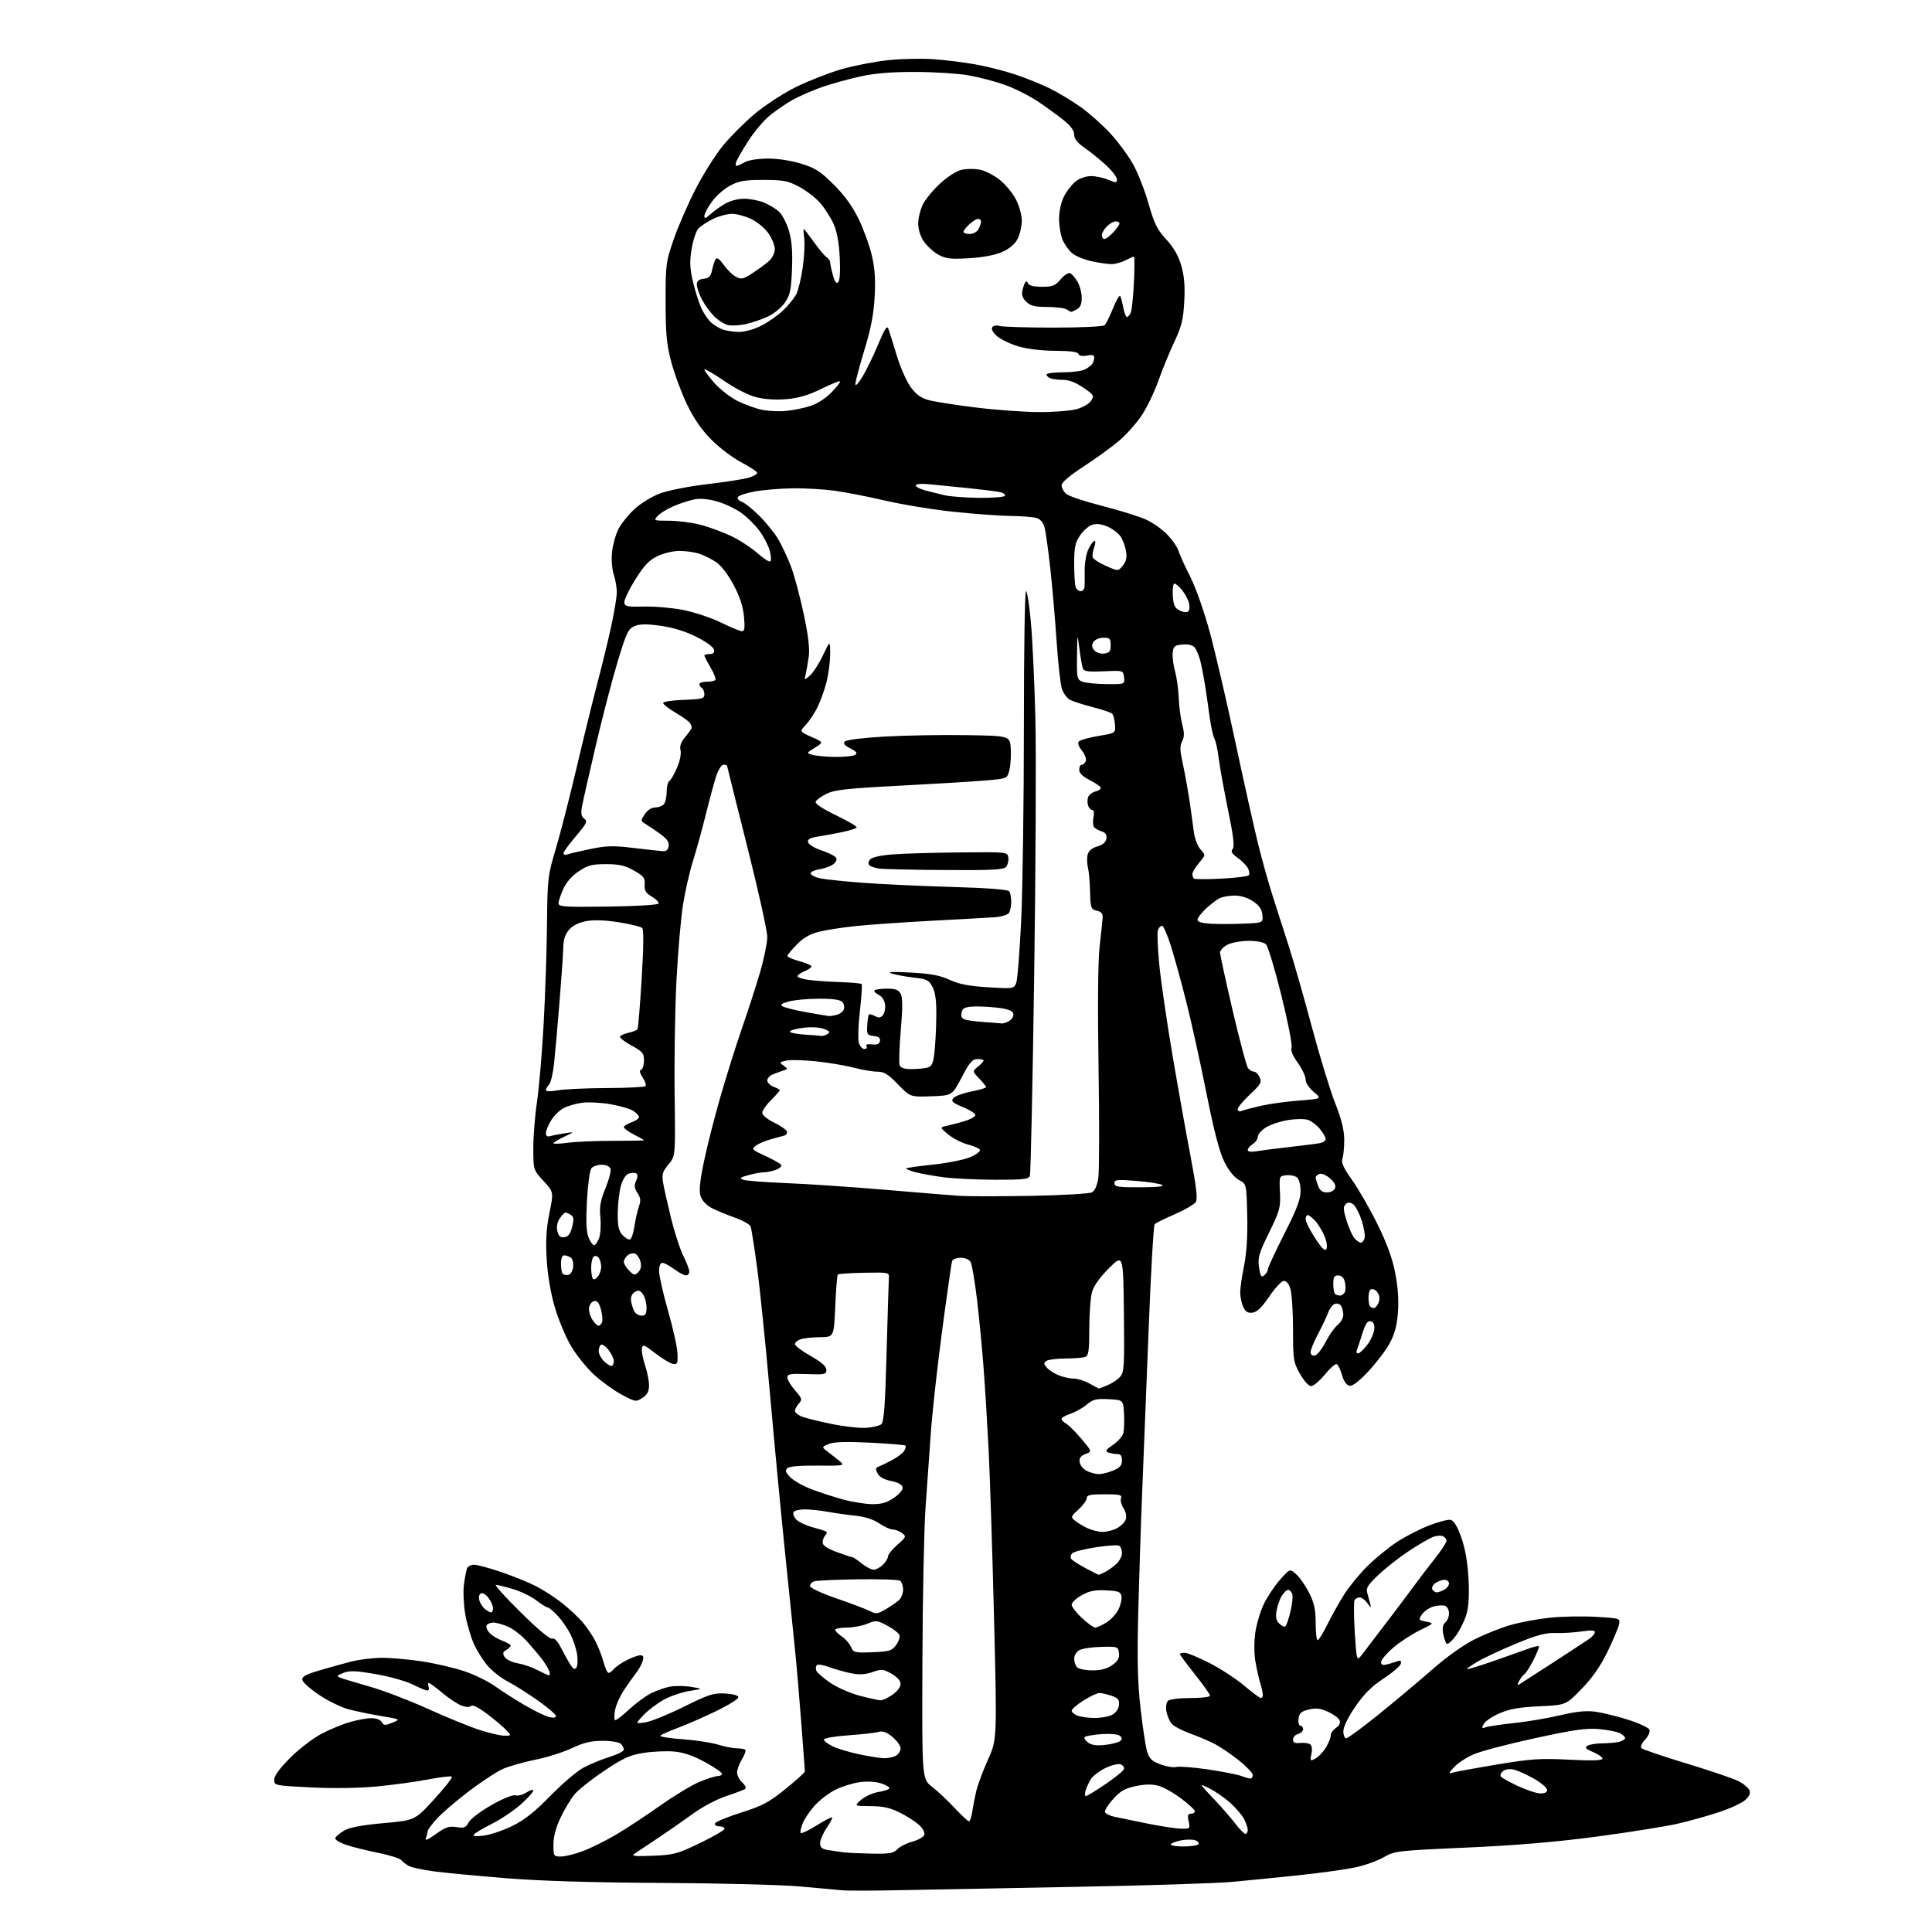 <?xml version="1.0" encoding="UTF-8" standalone="no"?>
<svg 
  version="1.1" 
  xmlns="http://www.w3.org/2000/svg" 
  xmlns:xlink="http://www.w3.org/1999/xlink" 
  xmlns:svg="http://www.w3.org/2000/svg"
  xmlns:rdf="http://www.w3.org/1999/02/22-rdf-syntax-ns#"
  xmlns:cc="http://creativecommons.org/ns#"
  xmlns:dc="http://purl.org/dc/elements/1.1/"
  viewBox="0 0 768 768"
  width="768"
  height="768"
>
<style>svg {background-color: white; }</style>"
<path stroke="none" fill="black" fill-rule="evenodd" d="M357.00,751.39C346.82,751.61 336.70,751.62 334.50,751.40C332.30,751.19 324.65,750.50 317.50,749.86C310.35,749.23 285.82,748.61 263.00,748.49C235.21,748.34 214.73,747.72 201.00,746.61C189.72,745.70 176.92,744.48 172.54,743.90C168.17,743.32 163.67,742.36 162.54,741.76C161.42,741.16 160.05,740.11 159.50,739.42C158.95,738.74 154.90,737.45 150.50,736.57C146.10,735.69 140.34,734.26 137.70,733.39C135.05,732.51 133.07,731.29 133.28,730.66C133.49,730.03 135.07,728.70 136.79,727.69C138.96,726.43 143.77,725.51 152.43,724.73C164.94,723.61 164.94,723.61 172.58,715.25C176.79,710.66 179.95,706.62 179.61,706.27C179.26,705.93 175.10,706.41 170.35,707.33C165.60,708.25 156.41,709.51 149.93,710.13C142.65,710.82 132.55,710.97 123.57,710.52C109.17,709.80 109.00,709.77 109.00,707.45C109.00,705.91 111.16,702.95 115.32,698.79C118.80,695.31 124.31,691.06 127.57,689.33C130.83,687.60 135.94,685.47 138.93,684.60C141.92,683.72 145.83,683.00 147.63,683.00C149.56,683.00 151.26,683.64 151.78,684.57C152.55,685.94 153.08,685.97 155.97,684.80C159.27,683.45 159.27,683.45 151.39,682.13C147.05,681.41 141.18,680.18 138.34,679.41C135.50,678.63 130.32,676.08 126.84,673.75C123.35,671.41 120.36,668.74 120.19,667.81C119.95,666.51 121.42,665.66 126.69,664.10C130.43,662.99 136.18,661.39 139.46,660.54C142.74,659.69 148.36,659.00 151.96,659.01C155.56,659.01 162.78,659.66 168.00,660.46C173.22,661.26 180.79,663.04 184.81,664.42C188.84,665.80 194.24,668.45 196.81,670.31C199.39,672.18 204.65,675.54 208.50,677.79C212.35,680.04 216.74,682.18 218.25,682.55C219.97,682.97 221.00,682.81 221.00,682.13C221.00,681.54 217.74,678.75 213.75,675.94C209.76,673.12 204.43,669.77 201.91,668.47C199.39,667.18 195.83,664.43 194.01,662.36C192.19,660.29 189.67,656.32 188.41,653.55C187.15,650.77 185.59,645.42 184.94,641.66C184.29,637.91 184.06,632.61 184.42,629.90C184.78,627.19 185.33,624.31 185.64,623.49C185.96,622.67 187.21,622.00 188.42,622.00C189.63,622.00 194.42,623.28 199.06,624.85C203.70,626.42 209.93,628.94 212.89,630.44C215.86,631.95 220.58,634.99 223.39,637.21C226.20,639.43 229.90,642.87 231.61,644.87C233.32,646.87 235.63,650.30 236.75,652.51C237.87,654.71 239.31,658.42 239.93,660.76C240.56,663.09 241.45,665.00 241.92,665.00C242.38,665.00 243.34,664.29 244.06,663.43C244.78,662.56 247.07,660.99 249.14,659.93C251.22,658.87 253.64,658.00 254.53,658.00C255.72,658.00 255.97,658.58 255.48,660.25C255.13,661.49 253.96,663.62 252.89,665.00C251.82,666.38 249.65,669.43 248.08,671.78C246.50,674.13 244.91,677.67 244.54,679.63C244.17,681.60 244.12,683.45 244.42,683.75C244.72,684.06 247.16,682.25 249.84,679.74C252.52,677.24 256.49,674.28 258.65,673.18C260.82,672.07 264.26,670.85 266.30,670.47C268.34,670.09 272.15,670.13 274.76,670.56C279.50,671.34 279.50,671.34 274.11,672.18C271.15,672.64 266.58,674.19 263.95,675.62C261.33,677.05 257.68,679.81 255.84,681.74C252.50,685.27 252.50,685.27 256.50,684.67C258.70,684.35 265.58,681.56 271.78,678.49C281.79,673.53 283.65,672.93 288.28,673.20C291.54,673.39 293.50,673.96 293.50,674.71C293.50,675.38 289.45,677.89 284.50,680.28C279.55,682.67 272.68,685.67 269.23,686.94C265.78,688.22 262.76,689.59 262.51,689.98C262.26,690.38 266.21,691.01 271.28,691.37C276.35,691.73 282.71,692.69 285.41,693.51C288.11,694.33 291.52,695.00 292.99,695.00C294.46,695.00 295.93,695.27 296.26,695.59C296.59,695.92 295.99,697.61 294.93,699.34C293.87,701.08 293.01,703.44 293.00,704.60C293.00,705.75 293.91,707.51 295.02,708.52C296.14,709.53 296.70,710.67 296.27,711.05C295.85,711.44 292.49,712.73 288.82,713.93C284.95,715.20 279.28,718.20 275.32,721.08C271.57,723.81 265.30,728.17 261.38,730.77C257.47,733.37 253.42,736.07 252.38,736.77C250.81,737.83 251.98,737.98 259.50,737.69C267.82,737.36 269.24,736.98 278.25,732.64C283.61,730.06 288.00,727.51 288.00,726.97C288.00,726.44 287.06,726.00 285.92,726.00C284.77,726.00 284.01,725.48 284.22,724.85C284.43,724.21 289.09,722.28 294.57,720.54C303.13,717.83 305.63,716.50 312.27,711.12C316.52,707.67 319.99,704.55 319.97,704.18C319.96,703.80 319.31,695.17 318.53,685.00C317.76,674.83 316.64,661.77 316.05,656.00C315.45,650.23 313.63,632.45 312.00,616.50C310.36,600.55 307.66,571.98 305.98,553.00C304.31,534.02 302.04,511.86 300.94,503.75C299.84,495.64 298.69,488.35 298.38,487.54C298.07,486.73 295.27,485.16 292.16,484.05C289.05,482.94 284.93,481.24 283.02,480.27C280.98,479.23 279.13,477.33 278.55,475.67C277.81,473.55 278.12,470.11 279.79,461.93C281.02,455.93 284.02,444.12 286.46,435.68C288.90,427.25 292.77,414.99 295.05,408.43C297.33,401.87 300.50,392.05 302.10,386.62C303.69,381.19 305.00,374.80 305.00,372.42C305.00,370.04 301.40,353.82 297.00,336.38C292.60,318.93 289.00,304.51 289.00,304.33C289.00,304.15 288.36,304.00 287.58,304.00C286.77,304.00 285.51,306.03 284.63,308.75C283.79,311.36 281.94,318.23 280.51,324.00C279.08,329.77 276.82,337.96 275.49,342.18C274.16,346.41 272.37,354.22 271.52,359.55C270.66,364.88 269.48,378.53 268.90,389.87C268.32,401.22 268.00,421.55 268.18,435.05C268.50,459.60 268.50,459.60 265.72,462.91C263.43,465.64 263.05,466.84 263.54,469.86C263.86,471.86 265.28,478.23 266.69,484.00C268.10,489.77 270.32,496.62 271.63,499.22C272.93,501.81 274.00,504.62 274.00,505.47C274.00,506.31 273.41,507.00 272.69,507.00C271.98,507.00 269.86,505.88 268.00,504.50C266.14,503.13 264.02,502.00 263.31,502.00C262.50,502.00 262.00,503.25 262.00,505.30C262.00,507.12 263.60,514.21 265.56,521.05C267.52,527.90 269.21,535.52 269.31,538.00C269.48,541.99 269.27,542.46 267.50,542.17C266.40,541.98 263.25,540.08 260.50,537.95C255.94,534.41 255.47,534.24 255.17,536.08C254.99,537.19 255.56,540.19 256.42,542.73C257.29,545.27 258.00,548.84 258.00,550.66C258.00,553.11 257.33,554.39 255.38,555.67C252.84,557.34 252.59,557.30 247.23,554.44C244.19,552.83 239.28,549.30 236.32,546.62C233.36,543.94 229.17,538.76 227.02,535.12C224.87,531.48 221.93,524.45 220.50,519.50C218.87,513.88 217.67,506.74 217.31,500.48C216.88,493.10 217.17,488.27 218.41,482.15C220.10,473.83 220.10,473.83 216.05,469.44C212.00,465.04 212.00,465.04 212.00,456.39C212.00,451.63 212.65,443.41 213.45,438.12C214.25,432.83 215.43,419.05 216.08,407.50C216.73,395.95 217.34,377.95 217.44,367.50C217.62,349.17 217.74,348.11 220.91,337.50C222.72,331.45 226.42,317.05 229.13,305.50C231.84,293.95 235.60,278.65 237.48,271.50C239.37,264.35 241.84,254.17 242.98,248.88C244.12,243.60 245.11,237.74 245.18,235.86C245.25,233.99 244.73,230.72 244.03,228.59C243.28,226.32 242.97,222.55 243.29,219.48C243.59,216.61 244.73,212.49 245.83,210.33C246.93,208.18 249.82,204.58 252.25,202.34C254.68,200.10 259.23,197.31 262.37,196.14C265.52,194.96 273.99,193.30 281.29,192.44C288.55,191.58 295.96,190.42 297.75,189.86C299.54,189.30 301.00,188.46 301.00,187.98C301.00,187.51 298.19,185.64 294.75,183.83C291.31,182.03 285.93,177.95 282.78,174.78C278.88,170.84 275.81,166.40 273.09,160.76C270.91,156.22 268.11,148.68 266.87,144.00C264.99,136.94 264.61,132.87 264.59,120.00C264.57,105.10 264.70,104.14 267.81,95.13C269.59,89.97 273.51,80.97 276.52,75.13C279.53,69.28 284.38,61.58 287.28,58.02C290.19,54.45 295.93,48.70 300.03,45.25C304.24,41.71 311.43,37.04 316.50,34.55C321.45,32.12 329.53,28.96 334.46,27.53C339.39,26.11 347.72,24.48 352.96,23.93C358.21,23.37 366.32,23.19 371.00,23.52C375.68,23.85 383.19,24.78 387.71,25.59C392.23,26.39 399.43,28.22 403.71,29.65C407.99,31.08 414.20,33.60 417.50,35.25C420.80,36.89 426.23,40.17 429.57,42.54C432.91,44.91 438.18,49.58 441.28,52.93C444.38,56.28 448.48,61.83 450.40,65.26C452.32,68.69 455.10,75.78 456.58,81.00C458.84,88.94 459.99,91.26 463.58,95.14C466.55,98.35 468.40,101.57 469.56,105.55C470.77,109.73 471.10,113.65 470.76,119.90C470.37,127.06 469.70,129.76 466.76,136.00C464.83,140.12 462.02,146.99 460.52,151.25C459.02,155.52 456.11,161.61 454.06,164.79C452.00,167.97 447.89,172.64 444.91,175.17C441.93,177.69 435.56,182.32 430.75,185.44C425.15,189.08 422.00,191.77 422.00,192.91C422.00,193.89 422.80,195.41 423.78,196.30C424.76,197.19 431.17,199.34 438.03,201.08C444.89,202.83 452.75,205.27 455.50,206.51C458.25,207.74 462.14,210.50 464.14,212.63C466.14,214.76 468.10,217.62 468.49,219.00C468.88,220.38 470.96,224.98 473.12,229.23C475.40,233.74 478.69,243.08 481.00,251.63C483.18,259.69 487.70,279.16 491.06,294.89C494.41,310.63 498.49,328.90 500.12,335.50C501.76,342.10 504.41,351.55 506.01,356.50C507.61,361.45 510.50,370.45 512.43,376.50C514.37,382.55 518.47,396.94 521.55,408.47C524.64,420.01 528.77,433.51 530.73,438.47C533.26,444.86 534.32,449.11 534.35,453.00C534.37,456.02 534.04,459.42 533.63,460.55C533.06,462.09 533.99,464.16 537.46,469.05C539.99,472.60 544.50,480.45 547.50,486.50C551.28,494.14 553.45,500.08 554.60,505.94C555.70,511.54 556.07,516.84 555.71,521.66C555.31,526.96 554.41,530.31 552.41,533.99C550.90,536.77 547.10,541.78 543.96,545.12C540.16,549.18 537.66,551.08 536.41,550.84C535.24,550.62 534.15,549.04 533.46,546.55C532.85,544.39 531.89,542.46 531.32,542.27C530.76,542.09 528.62,543.97 526.58,546.47C524.54,548.96 522.11,551.00 521.18,551.00C520.21,551.00 518.34,548.93 516.75,546.10C514.14,541.46 514.00,540.53 514.00,528.25C514.00,521.13 513.50,513.86 512.88,512.10C512.15,510.01 511.21,509.01 510.15,509.21C509.27,509.38 506.70,512.22 504.46,515.51C501.56,519.77 499.66,521.59 497.87,521.80C495.99,522.02 495.07,521.45 494.18,519.50C493.53,518.07 493.00,515.51 493.00,513.80C493.00,512.10 493.69,507.28 494.54,503.10C495.56,498.04 495.98,491.35 495.79,483.08C495.50,470.66 495.50,470.66 492.50,469.05C490.64,468.05 488.45,465.35 486.73,461.93C484.78,458.06 482.65,449.92 479.56,434.46C477.15,422.38 473.56,406.11 471.58,398.30C469.61,390.50 466.86,380.48 465.46,376.05C464.06,371.62 462.47,368.00 461.93,368.00C461.38,368.00 460.65,368.76 460.29,369.69C459.93,370.62 460.18,376.84 460.84,383.52C461.51,390.20 463.83,406.20 466.02,419.08C468.20,431.96 471.43,450.07 473.20,459.31C475.57,471.71 476.13,476.57 475.36,477.81C474.78,478.74 471.04,480.92 467.06,482.65C463.07,484.38 459.44,486.18 459.00,486.65C458.55,487.12 457.45,506.40 456.56,529.50C455.66,552.60 454.52,581.40 454.02,593.50C453.52,605.60 452.83,626.75 452.48,640.50C452.00,659.74 452.20,668.61 453.37,679.00C454.21,686.42 455.37,694.13 455.96,696.12C456.83,699.08 457.79,700.03 461.26,701.35C463.59,702.23 466.46,702.71 467.62,702.40C468.79,702.09 474.47,702.54 480.25,703.39C486.02,704.25 491.96,705.41 493.44,705.98C494.92,706.54 496.55,707.00 497.07,707.00C497.58,707.00 498.00,706.36 498.00,705.58C498.00,704.80 495.43,702.12 492.28,699.63C489.14,697.13 484.75,694.18 482.53,693.07C480.31,691.96 475.97,690.13 472.89,689.01C469.80,687.88 466.60,686.18 465.77,685.23C464.95,684.28 464.01,682.10 463.69,680.40C463.36,678.61 463.60,676.80 464.25,676.15C464.92,675.48 468.67,675.00 473.20,675.00C477.49,675.00 481.00,674.58 481.00,674.07C481.00,673.55 478.30,669.73 475.00,665.58C471.70,661.43 469.00,657.80 469.00,657.52C469.00,657.23 469.87,657.00 470.92,657.00C471.98,657.00 476.43,658.84 480.82,661.09C485.21,663.34 491.41,667.39 494.61,670.09C497.80,672.79 500.77,675.00 501.21,675.00C501.64,675.00 502.00,674.43 502.00,673.74C502.00,673.05 501.53,670.91 500.95,668.99C500.37,667.07 499.50,663.17 499.02,660.33C498.51,657.35 498.50,652.53 499.01,648.96C499.49,645.55 501.04,640.39 502.46,637.48C503.89,634.58 506.79,630.25 508.92,627.85C512.80,623.50 512.80,623.50 515.40,625.92C516.82,627.25 519.12,630.60 520.50,633.37C522.43,637.25 523.00,639.94 523.00,645.20C523.00,648.94 523.35,652.00 523.79,652.00C524.22,652.00 525.98,649.14 527.70,645.65C529.43,642.16 532.50,636.70 534.53,633.52C536.57,630.34 540.77,625.27 543.87,622.26C546.96,619.25 552.11,615.07 555.30,612.96C558.48,610.86 564.16,607.94 567.90,606.47C571.65,605.00 575.56,603.96 576.60,604.16C577.90,604.41 579.23,606.56 580.83,611.01C582.39,615.33 583.36,620.74 583.73,627.20C584.10,633.68 583.86,638.44 583.00,641.50C582.29,644.03 580.39,647.92 578.77,650.16C577.15,652.40 575.47,653.84 575.04,653.36C574.62,652.89 574.00,651.08 573.67,649.34C573.28,647.20 573.56,645.78 574.54,644.96C575.34,644.30 576.00,642.67 576.00,641.35C576.00,640.02 575.30,638.67 574.44,638.34C573.59,638.01 571.50,638.14 569.81,638.62C568.12,639.11 566.07,640.52 565.25,641.75C563.82,643.91 563.89,644.03 566.95,644.64C570.15,645.28 570.15,645.28 564.33,648.11C561.12,649.67 556.36,652.79 553.75,655.05C551.14,657.31 549.00,659.84 549.00,660.69C549.00,661.80 549.65,662.05 551.41,661.61C552.73,661.28 554.58,660.72 555.51,660.36C556.73,659.89 557.11,660.16 556.85,661.34C556.66,662.24 553.58,664.89 550.00,667.24C545.25,670.35 542.22,673.37 538.75,678.44C535.85,682.67 534.00,686.47 534.00,688.19C534.00,689.73 534.51,691.00 535.13,691.00C535.76,691.00 541.49,686.79 547.88,681.65C554.27,676.50 563.81,668.50 569.09,663.87C574.87,658.78 581.61,653.96 586.09,651.70C590.16,649.64 596.65,647.06 600.50,645.96C604.35,644.86 611.38,643.55 616.13,643.06C620.88,642.56 629.12,642.41 634.45,642.72C644.14,643.30 644.14,643.30 643.54,645.90C643.22,647.33 641.14,652.21 638.93,656.75C636.18,662.37 632.94,667.02 628.70,671.38C622.50,677.78 622.50,677.78 611.96,678.27C604.05,678.64 600.11,679.33 596.17,681.02C593.28,682.26 590.44,684.19 589.84,685.29C588.93,687.01 589.02,687.20 590.52,686.63C591.48,686.26 596.59,685.50 601.88,684.94C607.17,684.38 615.45,682.98 620.27,681.83C626.56,680.34 630.49,679.94 634.12,680.42C636.91,680.79 642.78,682.23 647.15,683.61C651.53,684.99 655.37,686.79 655.68,687.61C656.00,688.43 655.22,690.21 653.94,691.56C652.51,693.09 651.98,694.38 652.56,694.96C653.08,695.47 661.12,698.19 670.42,701.01C679.73,703.83 689.01,706.99 691.05,708.03C693.09,709.06 695.06,710.72 695.44,711.70C695.91,712.94 695.35,714.16 693.63,715.64C692.25,716.83 687.61,718.95 683.31,720.37C679.02,721.80 671.67,723.85 667.00,724.93C662.33,726.02 647.92,728.31 635.00,730.04C618.55,732.23 602.96,733.55 583.00,734.44C555.21,735.68 554.39,735.78 549.96,738.33C547.46,739.77 542.28,741.59 538.46,742.38C534.63,743.18 524.75,744.54 516.50,745.41C508.25,746.28 496.32,747.47 490.00,748.06C483.68,748.65 455.32,749.55 427.00,750.06C398.68,750.57 367.18,751.17 357.00,751.39zM222.96,738.00C224.59,738.00 228.53,737.03 231.71,735.83C234.90,734.64 240.86,731.68 244.96,729.26C249.07,726.83 256.95,721.64 262.46,717.74C267.98,713.83 274.98,709.60 278.00,708.34C281.02,707.08 284.29,706.04 285.25,706.02C286.21,706.01 287.00,705.59 287.00,705.09C287.00,704.59 283.96,702.51 280.25,700.47C275.60,697.92 271.80,696.61 268.00,696.27C264.97,695.99 259.53,696.23 255.92,696.79C250.42,697.65 247.87,698.80 240.31,703.84C235.35,707.16 230.02,711.37 228.49,713.19C226.95,715.01 224.41,719.20 222.85,722.50C220.96,726.47 220.00,730.10 220.00,733.25C220.00,737.85 220.09,738.00 222.96,738.00zM346.71,736.85C353.61,736.98 355.21,736.70 356.71,735.10C357.69,734.05 360.37,732.70 362.65,732.09C364.93,731.48 367.06,730.28 367.39,729.43C367.75,728.50 366.95,726.93 365.38,725.48C363.95,724.16 360.50,721.93 357.70,720.54C353.84,718.61 351.02,717.99 346.05,717.97C339.50,717.94 339.50,717.94 342.30,715.47C343.84,714.12 346.89,712.72 349.07,712.37C351.26,712.02 353.26,711.38 353.53,710.95C353.80,710.52 352.39,709.62 350.40,708.97C348.20,708.24 344.80,708.03 341.75,708.44C338.99,708.81 334.62,710.17 332.05,711.47C329.48,712.78 325.81,715.57 323.91,717.68C322.00,719.79 319.83,722.99 319.09,724.79C318.34,726.59 317.99,728.32 318.31,728.64C318.63,728.96 321.47,727.61 324.63,725.63C327.79,723.66 330.55,722.22 330.78,722.44C331.00,722.66 330.01,724.56 328.59,726.65C327.17,728.75 326.00,731.46 326.00,732.69C326.00,734.42 326.72,735.03 329.25,735.44C331.04,735.73 333.85,736.14 335.50,736.34C337.15,736.54 342.19,736.77 346.71,736.85zM470.38,734.00C473.41,734.00 476.14,733.58 476.46,733.07C476.77,732.56 476.14,731.86 475.06,731.52C473.97,731.17 471.49,731.19 469.53,731.56C467.58,731.93 465.73,732.63 465.43,733.11C465.13,733.60 467.36,734.00 470.38,734.00zM173.28,729.05C177.12,726.29 178.52,725.82 181.46,726.30C184.50,726.79 185.18,726.53 186.28,724.43C186.98,723.09 191.04,720.01 195.28,717.59C199.86,714.99 203.78,713.39 204.90,713.68C205.94,713.96 207.97,713.41 209.40,712.47C210.83,711.54 212.00,711.23 212.00,711.79C212.00,712.35 209.81,714.78 207.13,717.19C204.46,719.60 199.26,723.09 195.59,724.96C191.91,726.82 188.63,728.79 188.30,729.33C187.91,729.96 189.43,730.08 192.47,729.66C195.09,729.30 200.18,727.56 203.77,725.79C208.50,723.46 212.63,720.19 218.79,713.87C223.46,709.08 229.36,704.05 231.89,702.69C234.43,701.32 239.09,699.40 242.25,698.42C245.41,697.44 248.00,696.13 248.00,695.52C248.00,694.90 247.46,693.86 246.80,693.20C246.13,692.53 242.92,692.00 239.55,692.00C234.94,692.00 232.03,692.70 227.34,694.92C223.95,696.52 217.42,698.59 212.84,699.51C208.25,700.43 202.47,702.07 200.00,703.14C197.53,704.22 191.39,708.23 186.36,712.06C181.33,715.89 175.59,720.82 173.61,723.01C171.62,725.21 170.00,727.42 170.00,727.92C170.00,728.42 169.69,729.63 169.32,730.61C168.83,731.88 169.95,731.44 173.28,729.05zM495.08,729.00C495.59,729.00 496.00,728.30 496.00,727.45C496.00,726.60 495.35,724.65 494.56,723.13C493.78,721.60 491.32,718.72 489.11,716.72C486.90,714.72 483.16,712.12 480.80,710.94C476.50,708.79 476.50,708.79 482.08,714.65C485.15,717.87 489.13,722.41 490.92,724.75C492.70,727.09 494.58,729.00 495.08,729.00zM469.33,726.91C473.08,727.00 473.14,726.94 472.50,724.00C471.98,721.65 472.19,721.00 473.42,721.00C474.29,721.00 475.00,720.56 475.00,720.03C475.00,719.50 472.56,717.22 469.58,714.97C466.60,712.72 462.53,710.43 460.53,709.88C458.03,709.19 455.23,709.23 451.51,710.00C447.23,710.89 445.39,711.93 442.50,715.13C440.51,717.33 439.05,719.67 439.27,720.32C439.48,720.97 441.19,721.82 443.08,722.22C444.96,722.61 450.77,723.81 456.00,724.87C461.23,725.94 467.22,726.86 469.33,726.91zM385.18,724.00C385.58,724.00 386.16,722.31 386.47,720.25C386.77,718.19 387.49,714.48 388.07,712.00C388.65,709.52 390.74,703.90 392.73,699.50C396.34,691.50 396.34,691.50 395.14,643.00C394.47,616.33 393.50,586.17 392.98,576.00C392.46,565.83 391.56,551.20 390.97,543.50C390.39,535.80 389.22,523.66 388.37,516.51C387.51,509.37 386.39,502.73 385.87,501.76C385.29,500.68 383.77,500.00 381.93,500.00C380.29,500.00 378.74,500.56 378.49,501.25C378.24,501.94 376.48,514.20 374.57,528.50C372.66,542.80 370.61,561.24 370.02,569.49C369.44,577.73 368.48,591.23 367.90,599.49C367.32,607.74 366.76,635.35 366.67,660.83C366.50,707.17 366.50,707.17 370.50,710.27C372.70,711.98 376.74,715.77 379.47,718.69C382.21,721.61 384.78,724.00 385.18,724.00zM431.68,713.97C432.13,713.96 435.63,711.82 439.45,709.22C443.27,706.63 446.57,703.94 446.78,703.25C446.99,702.56 446.41,701.71 445.48,701.35C444.55,701.00 441.83,701.65 439.44,702.82C437.05,703.98 434.44,705.96 433.65,707.21C432.86,708.47 431.91,710.51 431.54,711.75C431.17,712.99 431.23,713.99 431.68,713.97zM612.25,712.91C614.05,712.97 615.00,712.49 615.00,711.52C615.00,710.71 612.64,708.69 609.76,707.05C606.87,705.40 603.26,703.78 601.72,703.44C600.11,703.08 598.30,703.33 597.47,704.02C596.67,704.69 596.28,705.64 596.59,706.15C596.90,706.65 599.93,708.36 603.33,709.95C606.72,711.53 610.74,712.87 612.25,712.91zM577.54,704.62C578.66,704.28 586.54,702.84 595.04,701.42C608.54,699.17 612.18,698.92 623.75,699.50C632.88,699.96 637.00,699.83 637.00,699.09C637.00,698.51 635.32,697.32 633.27,696.47C630.32,695.24 629.85,694.71 631.02,693.97C631.83,693.45 634.52,693.02 637.00,693.00C639.48,692.99 642.51,692.70 643.75,692.37C644.99,692.04 646.00,691.39 646.00,690.92C646.00,690.45 645.10,689.59 643.99,689.00C642.89,688.41 639.18,687.66 635.74,687.35C630.68,686.88 625.84,687.56 610.07,690.98C599.39,693.29 588.36,696.21 585.57,697.46C582.78,698.71 579.38,700.97 578.00,702.49C575.73,705.00 575.69,705.19 577.54,704.62zM522.91,699.05C524.12,698.40 525.98,696.44 527.05,694.69C528.12,692.93 528.99,690.77 529.00,689.87C529.00,688.98 529.93,687.63 531.07,686.87C532.37,686.01 532.90,684.90 532.51,683.88C532.16,682.98 530.09,681.44 527.91,680.46C524.81,679.06 523.11,678.87 520.21,679.58C517.18,680.33 516.44,681.01 516.18,683.25C516.01,684.76 516.35,686.00 516.93,686.00C517.52,686.00 518.00,686.62 518.00,687.38C518.00,688.14 517.10,689.00 516.00,689.29C514.90,689.58 514.00,690.56 514.00,691.48C514.00,692.71 514.73,693.07 516.75,692.86C518.26,692.70 520.05,692.91 520.72,693.33C521.49,693.80 521.71,695.21 521.32,697.15C520.74,700.07 520.82,700.17 522.91,699.05zM351.32,698.92C352.86,698.96 355.00,698.53 356.07,697.96C357.13,697.40 358.00,696.09 358.00,695.05C358.00,694.02 356.57,691.98 354.82,690.51C352.41,688.48 351.03,687.99 349.07,688.50C347.66,688.87 342.23,689.47 337.00,689.84C331.77,690.20 327.50,690.95 327.50,691.50C327.50,692.05 329.07,693.26 331.00,694.19C332.93,695.12 337.65,696.54 341.50,697.36C345.35,698.17 349.77,698.87 351.32,698.92zM439.42,693.61C442.13,693.30 444.83,692.57 445.42,691.98C446.17,691.23 446.05,690.62 444.99,689.91C444.17,689.35 440.88,689.11 437.67,689.36C434.47,689.62 431.54,690.13 431.17,690.49C430.80,690.86 431.40,691.84 432.50,692.66C433.93,693.74 435.90,694.01 439.42,693.61zM200.40,689.96C203.30,690.00 203.30,689.99 201.40,687.89C200.36,686.72 196.96,683.84 193.86,681.48C190.31,678.78 187.87,677.53 187.27,678.13C186.68,678.72 185.24,678.67 183.41,677.97C181.81,677.37 178.39,675.10 175.82,672.94C173.25,670.77 170.84,669.00 170.46,669.00C170.09,669.00 170.05,669.67 170.36,670.50C170.68,671.33 170.45,672.00 169.86,672.00C169.27,672.00 166.64,670.92 164.00,669.59C161.37,668.27 154.78,666.43 149.36,665.49C141.37,664.12 138.93,664.03 136.50,665.01C133.76,666.11 133.67,666.28 135.50,667.00C136.60,667.42 141.78,668.98 147.00,670.46C152.22,671.93 162.57,675.89 170.00,679.25C177.43,682.61 186.65,686.39 190.50,687.64C194.35,688.89 198.81,689.93 200.40,689.96zM435.00,682.92C437.48,682.95 440.62,682.40 442.00,681.71C443.52,680.95 444.62,679.43 444.81,677.84C445.06,675.69 444.55,675.04 441.91,674.12C440.14,673.50 437.96,673.00 437.05,673.00C436.14,673.00 433.28,674.34 430.70,675.98C428.11,677.62 426.00,679.43 426.00,680.01C426.00,680.59 427.01,681.47 428.25,681.97C429.49,682.47 432.52,682.90 435.00,682.92zM349.94,675.91C350.73,675.96 352.86,674.99 354.68,673.75C356.61,672.44 357.99,670.64 357.99,669.45C358.00,668.13 356.71,666.65 354.41,665.34C351.13,663.47 350.49,663.41 346.82,664.67C343.85,665.70 341.60,665.81 338.15,665.11C335.59,664.59 331.70,663.48 329.50,662.66C327.30,661.83 325.15,661.49 324.72,661.91C324.29,662.33 324.18,663.30 324.48,664.09C324.78,664.87 327.29,667.05 330.05,668.94C332.81,670.82 338.10,673.14 341.79,674.09C345.48,675.05 349.15,675.86 349.94,675.91zM604.15,669.42C604.89,668.97 610.90,665.10 617.50,660.82C624.10,656.53 630.51,652.33 631.75,651.47C632.99,650.61 634.00,649.41 634.00,648.81C634.00,648.06 632.37,647.97 628.75,648.52C625.86,648.96 621.20,649.24 618.38,649.15C614.38,649.02 610.99,649.92 602.75,653.33C596.96,655.72 590.12,658.91 587.53,660.43C584.95,661.94 582.99,663.32 583.17,663.50C583.35,663.68 587.77,662.34 593.00,660.53C598.23,658.71 604.48,656.50 606.91,655.60C609.33,654.71 611.50,654.16 611.72,654.39C611.95,654.62 610.99,657.06 609.59,659.83C608.18,662.60 606.58,665.14 606.02,665.48C605.47,665.83 604.51,667.04 603.91,668.18C603.02,669.84 603.06,670.08 604.15,669.42zM218.22,665.96C218.61,665.98 218.66,665.21 218.32,664.25C217.98,663.29 216.68,661.15 215.42,659.50C214.17,657.85 211.42,654.61 209.32,652.29C207.22,649.98 203.83,647.39 201.78,646.54C199.74,645.70 197.18,645.00 196.09,645.00C195.01,645.00 193.82,645.48 193.46,646.06C193.10,646.65 193.59,647.99 194.55,649.05C195.50,650.11 197.80,651.52 199.64,652.19C201.49,652.86 203.00,653.74 203.00,654.15C203.00,654.56 202.21,655.35 201.25,655.90C199.86,656.69 199.73,657.27 200.60,658.69C201.21,659.67 203.53,660.79 205.77,661.17C208.01,661.56 211.56,662.78 213.67,663.89C215.78,665.00 217.82,665.93 218.22,665.96zM229.16,662.81C229.64,662.09 229.74,659.72 229.39,657.55C229.04,655.37 227.84,651.77 226.72,649.55C225.60,647.32 223.32,644.04 221.65,642.25C219.97,640.46 218.22,639.00 217.75,639.00C217.27,639.00 215.22,637.73 213.19,636.17C211.16,634.61 206.99,632.59 203.91,631.67C200.84,630.75 197.78,630.00 197.11,630.00C196.45,630.00 200.90,634.93 207.00,640.95C213.79,647.66 218.63,651.70 219.48,651.37C220.39,651.02 221.65,652.35 223.08,655.17C224.30,657.55 225.97,660.54 226.80,661.81C227.95,663.58 228.51,663.81 229.16,662.81zM434.30,664.00C437.67,664.00 440.11,663.35 442.15,661.89C444.37,660.31 445.04,659.12 444.81,657.14C444.51,654.57 444.34,654.50 437.88,654.65C434.24,654.73 430.30,655.30 429.13,655.93C427.92,656.58 427.00,658.05 427.00,659.34C427.00,660.58 427.54,662.14 428.20,662.80C428.86,663.46 431.60,664.00 434.30,664.00zM541.59,657.50C542.86,655.85 547.32,650.00 551.51,644.50C555.71,639.00 560.57,632.53 562.32,630.11C564.07,627.70 567.64,623.03 570.25,619.73C572.86,616.44 575.00,613.18 575.00,612.48C575.00,611.78 574.32,610.95 573.49,610.64C572.66,610.32 570.92,610.46 569.61,610.96C568.31,611.45 564.15,613.88 560.37,616.34C556.59,618.81 551.10,623.08 548.16,625.84C543.75,629.98 542.94,631.26 543.49,633.18C543.86,634.45 544.39,636.40 544.67,637.50C545.14,639.30 545.02,639.28 543.54,637.25C542.63,636.01 541.26,635.00 540.50,635.00C539.74,635.00 538.82,635.48 538.46,636.06C538.10,636.64 538.14,642.38 538.54,648.81C539.28,660.50 539.28,660.50 541.59,657.50zM346.82,656.79C353.50,656.53 354.50,656.23 356.19,653.95C357.24,652.55 357.84,650.74 357.53,649.94C357.22,649.14 355.04,647.46 352.69,646.21C348.64,644.06 348.20,644.02 344.73,645.47C342.71,646.31 339.02,647.00 336.53,647.00C334.04,647.00 332.00,647.40 332.00,647.88C332.00,648.37 333.15,649.52 334.55,650.44C335.95,651.36 337.60,653.22 338.22,654.59C339.30,656.96 339.71,657.06 346.82,656.79zM435.33,647.00C435.98,646.99 437.94,646.11 439.70,645.04C441.46,643.97 443.63,641.69 444.51,639.98C445.40,638.26 445.98,635.88 445.81,634.68C445.54,632.77 444.79,632.46 439.73,632.20C435.22,631.96 433.08,632.39 429.98,634.13C427.79,635.36 426.00,637.05 426.00,637.88C426.00,638.71 427.84,641.10 430.08,643.19C432.33,645.29 434.69,647.00 435.33,647.00zM510.91,646.56C511.32,646.30 512.25,643.64 512.97,640.63C513.69,637.63 514.01,634.46 513.67,633.58C513.34,632.71 512.61,632.00 512.05,632.00C511.50,632.00 510.39,633.01 509.60,634.25C508.80,635.49 507.85,638.12 507.49,640.10C507.00,642.77 507.26,644.12 508.50,645.36C509.41,646.27 510.50,646.81 510.91,646.56zM352.00,639.75C353.93,638.61 356.29,637.00 357.25,636.18C358.21,635.36 359.00,633.44 359.00,631.90C359.00,630.37 358.44,628.77 357.75,628.35C357.06,627.92 349.52,627.68 341.00,627.80C332.48,627.93 324.71,628.28 323.75,628.58C322.79,628.89 322.00,629.72 322.00,630.45C322.00,631.22 326.42,633.29 332.71,635.46C338.60,637.49 344.56,639.76 345.96,640.50C348.20,641.67 348.92,641.59 352.00,639.75zM195.25,640.97C195.66,640.99 195.99,640.21 195.98,639.25C195.97,638.29 195.13,636.42 194.11,635.11C193.04,633.71 191.78,633.02 191.10,633.44C190.40,633.87 190.20,635.05 190.60,636.33C190.98,637.52 192.01,639.04 192.90,639.71C193.78,640.39 194.84,640.95 195.25,640.97zM571.12,633.00C571.68,633.00 573.00,632.53 574.07,631.96C575.13,631.40 576.00,630.27 576.00,629.46C576.00,628.66 575.19,628.00 574.19,628.00C573.20,628.00 571.55,628.61 570.54,629.35C569.52,630.09 569.01,631.21 569.41,631.85C569.80,632.48 570.57,633.00 571.12,633.00zM436.81,626.00C436.99,626.00 438.11,625.49 439.32,624.88C440.52,624.26 442.51,622.83 443.75,621.70C444.99,620.57 446.00,618.63 446.00,617.38C446.00,616.14 445.52,614.82 444.92,614.45C444.33,614.09 440.17,614.36 435.67,615.05C431.18,615.75 426.95,616.81 426.29,617.41C425.62,618.01 425.39,619.00 425.79,619.61C426.18,620.22 428.75,621.91 431.49,623.36C434.24,624.81 436.63,626.00 436.81,626.00zM347.25,623.96C348.21,623.98 349.90,623.10 351.00,622.00C352.10,620.90 353.00,619.41 353.00,618.68C353.00,617.96 354.67,615.89 356.72,614.08C360.27,610.94 360.35,610.73 358.52,609.39C357.48,608.63 355.82,608.00 354.85,608.00C353.88,608.00 351.48,606.91 349.50,605.57C347.23,604.02 343.83,602.91 340.21,602.54C337.07,602.21 332.06,601.50 329.08,600.97C326.10,600.44 321.97,600.00 319.89,600.00C317.82,600.00 315.82,600.48 315.46,601.06C315.10,601.65 315.55,602.95 316.45,603.95C317.36,604.95 320.22,606.34 322.80,607.04C325.39,607.74 327.88,608.51 328.34,608.77C328.80,609.02 328.69,609.71 328.09,610.31C327.49,610.91 327.00,612.18 327.00,613.13C327.00,614.31 328.76,615.51 332.54,616.93C335.58,618.07 338.40,619.00 338.79,619.00C339.18,619.01 340.85,620.12 342.50,621.47C344.15,622.82 346.29,623.94 347.25,623.96zM438.30,608.96C439.84,608.98 442.40,608.33 443.98,607.51C445.56,606.69 447.15,605.09 447.51,603.96C447.90,602.75 447.52,600.91 446.59,599.50C445.73,598.18 445.29,596.41 445.62,595.55C446.12,594.24 445.12,594.00 439.11,594.00C433.43,594.00 432.00,594.30 432.00,595.51C432.00,596.35 430.54,598.37 428.75,600.02C425.55,602.97 425.53,603.04 427.50,604.61C428.60,605.49 430.85,606.82 432.50,607.57C434.15,608.31 436.76,608.94 438.30,608.96zM346.52,597.91C350.36,597.98 352.42,597.40 355.33,595.42C357.62,593.86 358.99,592.20 358.80,591.20C358.60,590.16 356.93,589.25 354.25,588.72C351.51,588.18 349.60,587.13 348.86,585.74C348.11,584.35 348.07,583.48 348.72,583.26C349.28,583.07 351.68,581.93 354.05,580.71C356.43,579.49 358.84,577.73 359.40,576.80C359.97,575.86 360.22,574.89 359.96,574.64C359.71,574.39 353.43,573.87 346.00,573.49C336.54,573.01 331.60,573.16 329.50,573.98C326.91,574.99 326.72,575.31 328.06,576.32C328.92,576.97 331.10,578.67 332.90,580.10C336.18,582.69 336.18,582.69 325.14,582.60C317.91,582.53 313.70,582.90 312.93,583.67C312.03,584.57 312.33,585.42 314.19,587.28C315.53,588.62 319.30,590.74 322.56,591.99C325.83,593.23 331.43,595.06 335.00,596.04C338.57,597.02 343.76,597.86 346.52,597.91zM436.78,585.99C438.04,585.99 440.62,585.35 442.53,584.55C445.20,583.43 446.00,582.52 446.00,580.55C446.00,578.70 445.47,578.00 444.08,578.00C443.03,578.00 441.43,577.72 440.53,577.37C439.24,576.88 439.62,576.26 442.44,574.35C444.38,573.03 446.23,570.92 446.55,569.67C446.86,568.42 446.98,564.94 446.81,561.95C446.50,556.50 446.50,556.50 440.71,556.20C435.75,555.94 434.48,556.26 431.98,558.36C430.37,559.72 427.46,561.35 425.53,561.99C423.59,562.63 422.00,563.55 422.00,564.04C422.00,564.53 422.80,565.36 423.77,565.88C424.74,566.40 427.47,569.11 429.83,571.91C434.12,577.00 434.12,577.00 431.49,578.00C429.56,578.74 428.95,579.59 429.18,581.23C429.36,582.45 430.62,584.02 432.00,584.71C433.38,585.40 435.53,585.98 436.78,585.99zM344.22,567.59C346.81,567.43 349.55,566.79 350.31,566.16C351.38,565.27 351.85,558.97 352.43,537.76C352.84,522.77 353.25,509.43 353.34,508.13C353.50,505.77 353.45,505.76 343.52,505.94C338.03,506.04 333.31,506.35 333.04,506.63C332.76,506.90 332.31,512.61 332.02,519.31C331.50,531.50 331.50,531.50 326.00,531.55C322.98,531.58 319.49,531.95 318.25,532.37C317.01,532.79 316.00,533.67 316.01,534.32C316.01,534.97 318.82,537.09 322.26,539.03C326.60,541.49 328.50,543.17 328.50,544.53C328.50,546.34 327.88,546.48 320.75,546.22C314.10,545.98 313.00,546.17 313.00,547.59C313.00,548.49 314.38,550.80 316.06,552.72C318.86,555.92 318.99,556.35 317.56,557.93C316.70,558.88 316.00,560.20 316.00,560.85C316.00,561.51 317.24,562.53 318.75,563.12C320.26,563.70 325.55,565.02 330.50,566.03C335.45,567.05 341.62,567.75 344.22,567.59zM436.78,551.94C436.94,551.97 438.51,551.39 440.28,550.64C442.05,549.89 444.30,548.38 445.27,547.29C446.87,545.49 447.01,543.10 446.77,521.90C446.50,498.50 446.50,498.50 440.82,504.15C437.15,507.81 434.77,511.16 434.08,513.65C433.49,515.77 433.01,522.29 433.01,528.14C433.00,536.92 432.72,538.89 431.42,539.39C430.55,539.73 427.06,540.01 423.67,540.02C420.28,540.02 416.85,540.44 416.06,540.94C414.82,541.73 414.82,542.07 416.06,543.58C416.85,544.53 418.95,545.92 420.72,546.65C422.49,547.39 425.19,548.00 426.73,548.00C428.27,548.00 431.10,548.87 433.02,549.94C434.93,551.01 436.63,551.91 436.78,551.94zM243.00,543.00C243.55,543.00 244.00,542.16 244.00,541.13C244.00,540.11 243.06,538.08 241.92,536.63C240.78,535.17 239.43,534.24 238.92,534.55C238.41,534.86 238.00,535.99 238.00,537.06C238.00,538.13 238.90,539.90 240.00,541.00C241.10,542.10 242.45,543.00 243.00,543.00zM522.69,538.82C523.62,538.64 525.53,536.25 526.93,533.50C528.33,530.75 530.49,527.68 531.74,526.68C532.98,525.68 533.99,523.88 533.98,522.68C533.98,521.48 533.57,519.87 533.09,519.10C532.60,518.33 531.48,517.98 530.59,518.33C529.70,518.67 528.53,520.20 527.99,521.72C527.45,523.25 525.66,527.03 524.01,530.13C522.35,533.22 521.00,536.52 521.00,537.45C521.00,538.51 521.64,539.02 522.69,538.82zM539.87,538.00C540.43,538.00 542.07,536.47 543.50,534.59C544.93,532.72 546.19,529.92 546.30,528.38C546.44,526.47 545.97,525.47 544.84,525.23C543.60,524.97 542.76,526.23 541.53,530.19C540.62,533.11 539.64,536.06 539.36,536.75C539.07,537.44 539.30,538.00 539.87,538.00zM237.92,527.00C238.39,527.00 239.03,526.36 239.33,525.57C239.63,524.79 239.43,522.51 238.88,520.51C238.16,517.92 237.39,516.97 236.19,517.20C235.26,517.38 234.35,518.55 234.17,519.82C233.99,521.08 234.57,523.21 235.45,524.56C236.33,525.90 237.44,527.00 237.92,527.00zM255.04,523.00C256.59,523.00 257.00,522.31 257.00,519.69C257.00,517.87 256.35,515.51 255.56,514.44C254.40,512.88 253.76,512.72 252.31,513.62C251.17,514.33 250.63,515.62 250.85,517.12C251.05,518.43 251.62,520.29 252.14,521.25C252.65,522.21 253.95,523.00 255.04,523.00zM546.13,520.00C546.57,520.00 547.33,519.21 547.83,518.25C548.32,517.29 548.50,515.83 548.21,515.00C547.93,514.17 547.23,513.19 546.65,512.82C546.07,512.44 545.24,512.35 544.80,512.62C544.36,512.90 544.00,514.37 544.00,515.89C544.00,517.42 544.30,518.97 544.67,519.33C545.03,519.70 545.69,520.00 546.13,520.00zM532.70,515.00C533.45,515.00 534.32,514.32 534.64,513.50C534.96,512.67 534.93,510.87 534.59,509.50C534.18,507.89 533.26,507.00 531.98,507.00C530.40,507.00 530.00,507.68 530.00,510.33C530.00,512.17 530.30,513.97 530.67,514.33C531.03,514.70 531.95,515.00 532.70,515.00zM237.72,507.36C238.43,506.40 238.99,504.69 238.98,503.56C238.98,502.43 238.58,500.88 238.10,500.12C237.62,499.36 236.72,499.05 236.11,499.43C235.50,499.81 235.00,501.82 235.00,503.89C235.00,505.97 235.33,507.99 235.72,508.39C236.12,508.79 237.02,508.33 237.72,507.36zM502.57,506.94C503.36,506.29 504.00,505.21 504.00,504.55C504.00,503.88 506.93,497.58 510.50,490.54C515.47,480.75 517.00,476.74 517.00,473.49C517.00,471.02 516.40,468.75 515.56,468.05C514.77,467.39 512.86,467.00 511.31,467.18C508.51,467.50 508.50,467.53 508.80,474.00C509.08,480.00 508.75,481.23 504.48,489.98C500.39,498.33 499.92,499.98 500.49,503.79C501.03,507.40 501.38,507.93 502.57,506.94zM225.95,506.78C226.82,506.61 227.64,505.22 227.83,503.60C228.02,501.96 227.58,500.35 226.83,499.87C226.10,499.41 224.94,499.02 224.25,499.02C223.50,499.01 223.00,500.33 223.00,502.33C223.00,504.17 223.32,505.98 223.70,506.37C224.09,506.75 225.10,506.94 225.95,506.78zM253.74,505.69C254.75,504.68 255.04,503.29 254.60,501.54C254.24,500.10 253.27,498.66 252.46,498.35C251.64,498.03 250.31,498.33 249.49,499.01C248.67,499.69 248.00,500.86 248.00,501.62C248.00,502.38 248.95,503.95 250.11,505.11C251.99,506.99 252.37,507.06 253.74,505.69zM527.27,496.48C527.72,495.68 527.38,493.44 526.48,491.30C525.61,489.23 523.95,486.51 522.78,485.26C521.61,484.02 520.28,483.00 519.83,483.00C519.37,483.00 519.00,483.75 519.00,484.67C519.00,485.59 520.68,488.94 522.74,492.12C525.47,496.33 526.69,497.51 527.27,496.48zM236.15,495.00C236.64,495.00 237.53,493.76 238.11,492.25C238.70,490.74 238.95,487.02 238.66,484.00C238.25,479.60 238.66,477.27 240.70,472.30C242.11,468.89 242.99,465.41 242.66,464.55C242.31,463.64 240.86,463.00 239.15,463.00C237.55,463.00 235.73,463.63 235.09,464.39C234.46,465.15 233.66,470.97 233.32,477.32C232.88,485.62 233.06,489.73 233.97,491.93C234.67,493.62 235.65,495.00 236.15,495.00zM541.00,494.00C541.48,494.00 542.12,493.20 542.43,492.21C542.74,491.23 542.21,488.01 541.25,485.06C540.29,482.11 538.72,479.21 537.78,478.62C536.52,477.84 535.73,477.87 534.84,478.76C533.89,479.71 534.00,481.16 535.35,485.46C536.31,488.47 537.77,491.63 538.61,492.47C539.45,493.31 540.53,494.00 541.00,494.00zM250.43,492.69C251.02,492.49 251.80,490.20 252.18,487.59C252.55,484.99 253.34,481.46 253.93,479.76C254.80,477.28 254.69,476.18 253.40,474.21C252.15,472.30 252.03,471.23 252.86,469.41C253.54,467.92 253.57,466.85 252.95,466.47C252.42,466.14 251.10,466.15 250.01,466.50C248.79,466.88 247.59,468.70 246.83,471.31C246.17,473.61 245.60,478.49 245.56,482.15C245.51,487.36 245.91,489.25 247.43,490.92C248.49,492.09 249.84,492.89 250.43,492.69zM224.37,491.80C225.91,491.58 226.76,490.44 227.44,487.68C228.19,484.67 228.08,483.66 226.94,482.94C226.15,482.44 225.17,482.02 224.77,482.02C224.37,482.01 223.34,483.08 222.48,484.39C221.47,485.94 221.15,487.73 221.58,489.45C222.08,491.44 222.78,492.03 224.37,491.80zM409.85,475.37C422.14,475.14 433.03,474.52 434.04,473.98C435.23,473.34 436.13,471.31 436.59,468.25C436.99,465.64 437.03,445.94 436.69,424.48C436.31,400.27 436.46,382.06 437.09,376.48C437.65,371.54 438.20,366.40 438.30,365.06C438.45,363.21 437.90,362.48 436.00,362.01C433.66,361.44 433.49,360.96 433.32,354.45C433.22,350.63 432.84,346.27 432.46,344.77C432.08,343.27 432.03,341.00 432.35,339.74C432.73,338.23 434.06,337.10 436.21,336.47C438.43,335.81 439.60,334.80 439.81,333.34C440.03,331.80 439.45,330.96 437.81,330.45C436.54,330.05 435.19,329.25 434.82,328.66C434.44,328.07 434.38,326.34 434.69,324.80C435.01,323.20 434.81,322.00 434.23,322.00C433.67,322.00 432.93,321.26 432.58,320.36C432.24,319.46 432.21,317.93 432.51,316.96C432.82,315.99 434.20,314.92 435.58,314.57C436.95,314.22 437.81,313.50 437.47,312.96C437.14,312.41 435.09,311.07 432.93,309.97C430.36,308.65 429.00,307.28 429.00,305.98C429.00,304.89 429.46,304.00 430.03,304.00C430.60,304.00 431.32,303.34 431.63,302.53C431.94,301.72 431.24,299.84 430.07,298.36C428.67,296.58 428.28,295.32 428.93,294.67C429.47,294.13 432.97,293.17 436.71,292.54C443.50,291.41 443.50,291.41 443.21,287.97C443.06,286.08 442.56,284.16 442.10,283.70C441.64,283.24 438.16,282.07 434.37,281.09C430.57,280.12 426.50,278.80 425.31,278.17C424.13,277.53 422.69,275.55 422.11,273.76C421.53,271.97 420.57,263.30 419.98,254.50C419.39,245.70 418.26,232.65 417.46,225.50C416.67,218.35 415.65,211.16 415.20,209.53C414.67,207.62 413.50,206.32 411.94,205.88C410.60,205.51 406.00,205.15 401.72,205.10C397.44,205.04 387.32,204.31 379.22,203.46C371.12,202.62 358.88,200.62 352.00,199.02C345.12,197.43 335.98,195.64 331.68,195.06C327.38,194.48 319.95,194.05 315.18,194.11C310.40,194.17 303.61,194.73 300.07,195.36C296.54,195.99 293.48,197.02 293.27,197.67C293.06,198.31 293.77,199.11 294.85,199.45C295.92,199.79 299.03,202.27 301.75,204.95C304.48,207.63 307.92,211.89 309.40,214.42C310.89,216.95 313.17,221.87 314.48,225.34C315.78,228.81 318.04,237.25 319.49,244.08C321.32,252.70 321.93,257.87 321.49,261.00C321.14,263.48 320.60,266.62 320.28,268.00C319.70,270.50 319.70,270.50 321.99,268.50C323.25,267.40 325.57,263.80 327.14,260.50C330.00,254.50 330.00,254.50 330.00,260.04C330.00,263.09 329.33,268.16 328.50,271.32C327.68,274.48 326.06,278.96 324.89,281.28C323.73,283.60 321.66,286.70 320.29,288.16C317.80,290.82 317.80,290.82 322.61,292.94C327.41,295.07 327.41,295.07 323.96,297.21C320.50,299.35 320.50,299.35 323.00,300.08C324.38,300.47 328.43,300.84 332.00,300.89C335.57,300.93 339.13,300.57 339.90,300.09C340.97,299.41 340.54,298.81 338.03,297.52C335.64,296.28 335.07,295.53 335.88,294.72C336.51,294.09 343.40,293.25 351.74,292.79C359.86,292.33 374.38,292.08 384.00,292.23C401.50,292.50 401.50,292.50 401.80,297.67C401.96,300.51 401.71,304.34 401.24,306.17C400.38,309.50 400.38,309.50 391.94,310.24C387.30,310.65 372.00,311.58 357.95,312.31C336.52,313.43 331.78,313.95 328.51,315.57C326.36,316.63 324.43,318.06 324.22,318.76C323.98,319.51 327.24,321.65 332.40,324.12C337.12,326.39 340.77,328.56 340.53,328.95C340.29,329.34 337.71,330.16 334.80,330.77C331.88,331.38 327.56,332.18 325.20,332.54C322.03,333.02 320.97,333.61 321.20,334.76C321.36,335.62 323.62,337.04 326.21,337.91C328.80,338.79 331.41,340.00 332.02,340.61C332.83,341.43 332.71,342.14 331.58,343.27C330.73,344.12 328.21,345.13 325.97,345.51C323.62,345.90 322.06,346.67 322.27,347.32C322.48,347.94 324.19,348.77 326.07,349.16C327.96,349.56 335.35,350.34 342.50,350.89C349.65,351.45 365.62,352.20 378.00,352.56C393.09,353.00 400.74,353.59 401.23,354.36C401.64,354.99 401.97,356.85 401.97,358.50C401.97,360.15 401.57,362.12 401.09,362.89C400.60,363.66 398.07,364.43 395.36,364.62C392.69,364.81 381.50,365.44 370.50,366.01C359.50,366.59 346.00,367.53 340.50,368.09C335.00,368.65 328.22,369.70 325.44,370.41C321.93,371.31 319.25,372.88 316.69,375.51C314.66,377.60 313.00,379.63 313.00,380.02C313.00,380.42 315.04,381.31 317.53,382.01C320.01,382.70 322.26,383.61 322.51,384.02C322.77,384.43 321.63,385.32 319.99,386.01C318.34,386.69 317.00,387.61 317.00,388.06C317.00,388.51 318.91,389.16 321.25,389.50C323.59,389.84 329.21,390.24 333.75,390.39C338.28,390.54 342.22,390.89 342.51,391.17C342.79,391.45 342.49,396.16 341.85,401.64C341.21,407.11 340.99,412.81 341.36,414.30C341.73,415.78 342.73,417.00 343.58,417.00C344.43,417.00 344.82,416.52 344.45,415.91C344.01,415.20 344.76,414.94 346.62,415.16C348.66,415.40 349.56,415.03 349.79,413.82C350.02,412.63 349.31,412.05 347.31,411.82C344.72,411.52 344.52,411.20 344.74,407.60C344.87,405.45 345.17,403.50 345.40,403.26C345.64,403.03 346.72,403.31 347.81,403.90C349.31,404.70 350.08,404.61 350.97,403.54C351.61,402.76 352.00,400.87 351.82,399.33C351.63,397.65 350.61,396.10 349.26,395.43C348.02,394.82 347.31,394.02 347.67,393.66C348.04,393.30 350.27,393.00 352.63,393.00C355.95,393.00 357.18,393.47 358.03,395.06C358.83,396.55 358.84,400.55 358.08,409.50C357.50,416.31 357.29,422.59 357.62,423.44C358.03,424.51 359.52,425.00 362.36,424.99C364.64,424.98 367.47,424.71 368.65,424.40C370.37,423.93 370.92,422.81 371.43,418.66C371.77,415.82 372.12,409.45 372.19,404.50C372.28,397.97 371.87,394.64 370.70,392.38C369.26,389.59 368.48,389.20 363.28,388.61C360.09,388.25 356.13,387.52 354.49,387.00C352.39,386.33 354.63,386.21 362.00,386.61C370.01,387.05 373.69,387.73 377.50,389.50C381.22,391.22 385.13,391.98 392.75,392.46C402.78,393.08 403.02,393.04 403.94,390.80C404.46,389.53 405.36,378.15 405.95,365.50C406.53,352.85 407.01,318.31 407.01,288.75C407.00,259.19 407.38,235.00 407.85,235.00C408.32,235.00 409.21,240.74 409.83,247.75C410.45,254.76 411.24,271.75 411.58,285.50C411.93,299.25 411.71,345.46 411.10,388.18C410.49,430.91 409.72,466.57 409.39,467.43C408.88,468.75 406.67,469.00 395.64,468.97C388.41,468.95 379.20,468.51 375.17,467.99C371.14,467.46 366.03,466.55 363.82,465.95C361.61,465.36 359.99,464.68 360.22,464.45C360.45,464.22 365.33,463.53 371.07,462.92C376.81,462.31 383.45,460.97 385.82,459.93C388.20,458.89 389.86,457.59 389.51,457.02C389.17,456.46 387.00,455.52 384.69,454.94C382.39,454.35 378.93,452.59 377.01,451.02C373.52,448.16 373.52,448.16 376.51,447.50C378.15,447.14 381.27,446.32 383.43,445.67C385.59,445.03 387.52,444.00 387.71,443.40C387.91,442.79 385.75,441.33 382.91,440.15C378.57,438.35 377.94,437.77 378.97,436.53C379.64,435.73 382.85,434.54 386.10,433.90C389.34,433.26 392.00,432.49 392.00,432.17C392.00,431.86 390.76,430.31 389.25,428.73C386.50,425.84 386.50,425.84 388.75,424.01C389.99,423.00 391.00,421.91 391.00,421.59C391.00,421.27 389.90,421.00 388.55,421.00C386.52,421.00 385.44,422.26 382.30,428.25C378.50,435.50 378.50,435.50 370.17,435.79C361.83,436.08 361.83,436.08 356.95,431.04C353.01,426.98 351.42,426.00 348.74,426.00C346.91,426.00 342.74,425.29 339.46,424.43C336.18,423.57 329.45,422.43 324.50,421.91C319.55,421.39 314.18,421.25 312.56,421.60C309.81,422.20 309.73,422.33 311.46,423.59C313.25,424.90 313.25,424.96 311.40,425.55C310.36,425.89 308.49,426.57 307.25,427.06C306.01,427.55 305.00,428.65 305.00,429.50C305.00,430.35 306.12,431.48 307.50,432.00C308.88,432.52 310.00,433.14 310.00,433.38C310.00,433.61 308.43,435.38 306.50,437.30C304.57,439.22 303.00,441.51 303.00,442.38C303.00,443.28 305.04,444.95 307.70,446.23C310.28,447.48 312.57,449.06 312.78,449.75C312.99,450.44 312.57,451.17 311.83,451.39C311.10,451.60 308.69,452.26 306.48,452.86C304.27,453.45 301.57,454.60 300.48,455.40C298.60,456.79 298.80,457.00 304.23,459.50C307.38,460.94 310.22,462.55 310.54,463.07C310.86,463.58 309.94,464.45 308.50,465.00C307.05,465.55 304.89,466.00 303.68,466.01C302.48,466.01 299.70,466.52 297.50,467.13C294.16,468.07 293.83,468.37 295.50,468.98C296.60,469.38 304.25,469.98 312.50,470.30C320.75,470.62 338.30,471.81 351.50,472.93C364.70,474.05 378.20,475.15 381.50,475.37C384.80,475.59 397.56,475.59 409.85,475.37zM527.51,474.00C528.96,474.00 530.34,473.29 530.70,472.34C531.12,471.26 530.41,469.89 528.65,468.38C527.18,467.11 525.30,466.33 524.49,466.64C523.67,466.96 523.00,467.59 523.00,468.04C523.00,468.50 523.44,470.02 523.98,471.43C524.67,473.27 525.68,474.00 527.51,474.00zM453.25,471.97C459.81,471.95 462.95,471.62 461.96,471.04C461.12,470.54 456.50,469.82 451.71,469.43C444.02,468.81 443.00,468.92 443.00,470.36C443.00,471.77 444.41,472.00 453.25,471.97zM499.25,457.66C501.04,457.36 507.00,456.59 512.50,455.97C518.00,455.35 523.51,454.64 524.75,454.40C525.99,454.16 526.98,453.41 526.96,452.73C526.94,452.05 525.93,450.29 524.71,448.81C523.50,447.32 521.42,445.72 520.10,445.23C518.73,444.72 515.34,444.72 512.15,445.22C509.09,445.70 505.10,447.01 503.29,448.13C501.48,449.25 500.00,450.92 500.00,451.84C500.00,452.76 499.10,454.08 498.00,454.77C496.90,455.45 496.00,456.51 496.00,457.12C496.00,457.81 497.21,458.01 499.25,457.66zM225.75,454.26C228.91,453.84 237.01,453.50 243.75,453.50C250.49,453.50 256.00,453.40 256.00,453.27C256.00,453.14 254.20,452.12 252.00,451.00C249.80,449.88 248.00,448.56 248.00,448.08C248.00,447.59 249.35,446.73 251.00,446.15C252.65,445.57 254.00,444.64 254.00,444.08C254.00,443.51 252.99,442.39 251.75,441.59C250.51,440.78 246.41,439.59 242.64,438.94C238.87,438.29 233.80,438.03 231.38,438.36C228.95,438.69 225.67,439.64 224.08,440.46C222.49,441.28 220.25,443.48 219.10,445.34C217.94,447.21 217.00,449.50 217.00,450.44C217.00,451.58 217.57,451.97 218.75,451.62C219.71,451.34 222.30,450.83 224.50,450.49C228.50,449.87 228.50,449.87 224.25,451.89C221.91,453.00 220.00,454.15 220.00,454.46C220.00,454.77 222.59,454.68 225.75,454.26zM493.75,441.54C494.71,441.17 498.20,440.26 501.50,439.52C504.80,438.78 511.55,437.86 516.50,437.48C525.50,436.78 525.50,436.78 522.25,434.07C520.34,432.47 519.00,430.42 519.00,429.09C519.00,427.85 517.59,424.87 515.87,422.47C513.84,419.64 512.98,417.50 513.41,416.38C513.78,415.42 511.96,406.13 509.38,395.73C506.80,385.34 504.05,376.19 503.27,375.42C502.40,374.54 499.77,374.00 496.38,374.00C493.37,374.00 489.57,374.69 487.95,375.53C486.33,376.36 485.00,377.78 485.00,378.67C485.00,379.55 487.26,389.98 490.03,401.82C492.80,413.67 495.55,423.96 496.15,424.68C496.75,425.41 497.80,426.00 498.47,426.00C499.14,426.00 500.16,427.01 500.73,428.25C501.64,430.23 501.18,431.04 496.88,435.06C494.20,437.57 492.00,440.20 492.00,440.92C492.00,441.74 492.64,441.97 493.75,441.54zM221.75,433.42C224.36,432.96 233.11,432.55 241.19,432.52C249.27,432.48 256.19,432.14 256.58,431.76C256.96,431.38 256.47,429.83 255.48,428.33C254.26,426.47 254.06,425.48 254.85,425.22C255.48,425.01 256.00,423.37 256.00,421.58C256.00,418.69 255.42,418.00 250.98,415.59C248.23,414.09 246.21,412.47 246.50,412.01C246.79,411.54 248.36,410.86 250.00,410.50C251.64,410.14 253.18,409.52 253.43,409.12C253.68,408.71 254.42,399.72 255.07,389.12C255.83,376.84 255.91,369.51 255.30,368.90C254.77,368.37 250.61,367.35 246.05,366.62C240.65,365.77 236.14,365.60 233.13,366.15C230.14,366.69 227.70,367.89 226.25,369.55C224.72,371.29 223.98,373.46 223.93,376.31C223.89,378.61 223.22,388.38 222.44,398.00C221.66,407.62 220.68,418.74 220.26,422.71C219.83,426.67 218.93,430.47 218.24,431.16C217.56,431.84 217.00,432.82 217.00,433.34C217.00,433.90 218.86,433.94 221.75,433.42zM326.50,411.80C327.05,411.89 328.16,411.55 328.97,411.04C330.13,410.30 329.84,409.89 327.52,409.01C325.80,408.35 322.46,408.17 319.31,408.57C316.39,408.93 314.00,409.61 314.00,410.07C314.00,410.52 316.59,411.06 319.75,411.26C322.91,411.46 325.95,411.70 326.50,411.80zM398.06,406.82C398.92,406.92 400.45,406.39 401.47,405.64C402.55,404.86 403.07,403.64 402.73,402.73C402.32,401.66 400.16,400.96 395.81,400.50C392.34,400.13 387.93,399.98 386.00,400.16C383.28,400.43 382.43,400.99 382.19,402.71C381.95,404.35 382.48,405.07 384.19,405.45C385.46,405.74 388.75,406.13 391.50,406.31C394.25,406.49 397.20,406.72 398.06,406.82zM329.50,403.90C330.05,403.94 331.48,403.71 332.68,403.39C333.88,403.07 335.13,402.12 335.45,401.27C335.77,400.43 335.52,399.13 334.89,398.37C334.10,397.41 331.30,397.00 325.63,397.01C321.16,397.01 315.72,397.50 313.55,398.11C310.47,398.96 309.95,399.40 311.20,400.09C312.08,400.58 316.33,401.62 320.65,402.40C324.97,403.18 328.95,403.85 329.50,403.90zM494.31,367.17C502.12,366.84 502.12,366.84 501.81,363.70C501.59,361.43 500.56,359.93 498.10,358.28C496.00,356.87 493.21,356.00 490.79,356.00C488.63,356.00 485.89,356.50 484.68,357.12C483.48,357.74 481.04,359.62 479.25,361.32C477.46,363.01 476.00,364.96 476.00,365.64C476.00,366.45 477.87,367.00 481.25,367.20C484.14,367.36 490.01,367.35 494.31,367.17zM241.73,360.38C253.29,360.22 261.60,359.71 261.79,359.14C261.96,358.61 260.74,357.37 259.08,356.39C256.65,354.95 256.09,354.00 256.27,351.60C256.47,349.00 255.91,348.27 252.00,346.06C248.45,344.05 246.11,343.51 240.93,343.51C235.39,343.50 233.69,343.94 230.10,346.32C227.42,348.09 225.14,350.68 223.94,353.32C222.90,355.62 222.03,358.21 222.02,359.07C222.00,360.46 224.34,360.61 241.73,360.38zM485.32,349.28C490.92,348.99 495.88,348.41 496.34,347.98C496.81,347.56 496.69,346.30 496.09,345.18C495.49,344.06 493.63,342.16 491.96,340.97C489.63,339.32 489.17,338.49 490.01,337.49C490.81,336.52 490.32,332.38 488.14,321.84C486.52,313.95 484.87,304.80 484.47,301.50C484.07,298.20 483.29,294.63 482.74,293.56C482.18,292.49 481.34,288.67 480.86,285.06C480.38,281.45 479.56,275.80 479.04,272.50C478.52,269.20 477.67,264.80 477.15,262.72C476.62,260.64 475.63,258.26 474.93,257.42C474.13,256.45 472.38,256.01 470.09,256.20C466.95,256.46 466.46,256.87 466.17,259.42C465.98,261.02 466.40,264.34 467.08,266.79C467.77,269.24 468.43,274.00 468.56,277.37C468.68,280.74 469.31,285.51 469.95,287.97C470.83,291.37 470.83,292.95 469.93,294.63C469.07,296.24 469.03,298.10 469.80,301.66C470.38,304.32 471.32,309.20 471.90,312.50C472.47,315.80 473.18,320.30 473.46,322.50C473.75,324.70 474.26,328.52 474.61,331.00C474.96,333.48 476.15,336.49 477.25,337.70C479.26,339.90 479.26,339.90 476.63,343.03C475.18,344.75 474.00,346.72 474.00,347.41C474.00,348.10 474.26,348.92 474.57,349.24C474.88,349.55 479.72,349.57 485.32,349.28zM375.63,345.85C362.91,345.77 351.15,345.51 349.50,345.27C347.85,345.04 346.09,344.45 345.59,343.97C345.05,343.44 345.16,342.51 345.86,341.67C346.59,340.79 349.97,340.02 354.77,339.64C359.02,339.30 371.05,338.95 381.50,338.85C400.44,338.66 400.50,338.67 400.83,340.89C401.01,342.11 400.61,343.76 399.95,344.56C398.97,345.75 394.71,345.97 375.63,345.85zM225.45,339.66C226.25,339.35 230.36,338.39 234.59,337.51C241.09,336.17 243.79,336.10 251.90,337.08C257.18,337.71 262.40,338.29 263.50,338.36C264.85,338.46 265.60,337.79 265.81,336.30C266.04,334.69 265.06,333.35 262.17,331.30C260.00,329.76 257.40,328.01 256.39,327.41C254.64,326.37 254.64,326.20 256.30,323.66C257.35,322.07 258.96,321.00 260.32,321.00C261.58,321.00 263.14,320.46 263.80,319.80C264.46,319.14 265.00,316.92 265.00,314.86C265.00,312.80 265.49,310.82 266.08,310.45C266.68,310.08 268.05,307.71 269.14,305.18C270.28,302.52 270.86,299.58 270.52,298.22C270.10,296.57 270.68,294.98 272.46,292.86C273.86,291.20 274.99,289.54 274.98,289.17C274.98,288.80 274.64,287.99 274.23,287.36C273.83,286.74 271.30,284.93 268.61,283.35C265.92,281.78 263.67,280.04 263.61,279.49C263.55,278.93 267.05,278.37 271.75,278.21C279.09,277.95 280.00,277.71 280.00,276.02C280.00,274.97 279.55,273.84 279.00,273.50C278.45,273.16 278.00,272.46 278.00,271.94C278.00,271.42 279.27,271.00 280.83,271.00C282.39,271.00 283.97,270.70 284.33,270.34C284.70,269.97 283.87,267.75 282.50,265.41C281.12,263.06 280.00,260.89 280.00,260.57C280.00,260.26 280.93,260.00 282.07,260.00C283.50,260.00 284.05,259.46 283.82,258.25C283.64,257.25 280.65,255.07 276.86,253.17C272.54,250.99 267.59,249.46 262.67,248.77C257.06,247.98 254.39,248.01 252.28,248.88C249.75,249.93 249.06,251.36 245.59,262.78C243.46,269.77 239.51,284.95 236.80,296.50C234.10,308.05 231.62,319.03 231.29,320.90C230.85,323.37 231.12,324.62 232.27,325.46C233.65,326.47 233.22,327.36 228.93,332.39C226.22,335.56 224.00,338.62 224.00,339.19C224.00,339.75 224.65,339.96 225.45,339.66zM439.82,271.94C447.13,272.00 447.13,272.00 446.82,269.25C446.50,266.50 446.50,266.50 438.76,266.85C432.72,267.13 430.90,266.89 430.47,265.77C430.16,264.98 429.54,261.45 429.08,257.92C428.25,251.50 428.25,251.50 428.13,260.78C428.01,269.53 428.13,270.12 430.25,270.97C431.49,271.47 435.79,271.90 439.82,271.94zM438.91,259.80C441.05,259.55 441.50,258.98 441.50,256.50C441.50,253.86 441.15,253.50 438.61,253.50C437.00,253.50 435.25,254.24 434.67,255.17C433.90,256.38 433.98,257.28 434.97,258.47C435.75,259.41 437.43,259.97 438.91,259.80zM294.89,250.92C295.98,250.98 296.16,249.75 295.75,245.15C295.38,241.09 294.11,237.22 291.60,232.49C289.47,228.46 286.66,224.79 284.74,223.50C282.96,222.30 279.97,220.80 278.10,220.16C276.23,219.52 272.66,219.00 270.17,219.00C267.62,219.00 263.75,219.91 261.34,221.08C257.99,222.70 256.03,224.78 252.44,230.54C249.91,234.60 247.99,238.69 248.17,239.62C248.45,241.07 249.64,241.29 256.00,241.12C260.12,241.00 267.08,241.60 271.46,242.45C275.83,243.29 282.58,245.53 286.46,247.41C290.33,249.30 294.12,250.88 294.89,250.92zM472.37,243.03C472.85,242.55 472.98,241.06 472.65,239.74C472.32,238.41 471.10,236.13 469.95,234.66C468.80,233.20 467.41,232.00 466.87,232.00C466.33,232.00 466.03,234.09 466.20,236.73C466.45,240.61 466.95,241.67 468.99,242.69C470.44,243.41 471.85,243.55 472.37,243.03zM429.61,235.00C430.37,235.00 431.06,234.21 431.13,233.25C431.19,232.29 431.22,229.26 431.18,226.53C431.14,223.80 431.81,220.09 432.67,218.28C433.53,216.48 434.62,215.00 435.09,215.00C435.56,215.00 435.49,216.20 434.93,217.67C434.38,219.14 434.13,220.91 434.40,221.60C434.66,222.29 437.04,223.81 439.69,224.98C444.50,227.11 444.50,227.11 446.34,224.83C447.66,223.20 448.03,221.58 447.64,219.17C447.34,217.31 446.36,214.67 445.47,213.31C444.58,211.95 442.20,210.15 440.19,209.31C437.68,208.26 435.75,208.05 434.05,208.65C432.68,209.13 430.54,211.05 429.28,212.91C427.39,215.71 427.00,217.63 427.00,224.07C427.00,228.34 427.27,232.55 427.61,233.42C427.94,234.29 428.84,235.00 429.61,235.00zM306.23,223.14C306.63,222.75 306.52,220.83 305.97,218.86C305.43,216.89 303.63,213.41 301.99,211.14C300.34,208.87 297.11,205.64 294.81,203.98C292.51,202.31 288.20,200.24 285.23,199.38C281.83,198.39 278.48,198.06 276.17,198.49C274.15,198.87 270.39,200.08 267.82,201.18C265.25,202.28 262.37,204.04 261.42,205.09C259.74,206.95 259.85,207.00 265.95,207.00C269.39,207.00 274.98,207.71 278.36,208.58C281.74,209.45 287.24,211.47 290.60,213.06C293.95,214.65 298.67,217.73 301.10,219.89C303.52,222.06 305.83,223.52 306.23,223.14zM389.19,197.90C394.52,197.95 399.13,197.60 399.43,197.11C399.74,196.62 398.98,195.97 397.74,195.67C396.51,195.37 390.77,194.65 385.00,194.05C379.23,193.46 372.14,192.75 369.25,192.48C366.18,192.19 364.00,192.39 364.00,192.95C364.00,193.49 365.69,194.38 367.75,194.93C369.81,195.48 373.30,196.35 375.50,196.87C377.70,197.38 383.86,197.84 389.19,197.90zM312.50,163.35C315.25,163.08 319.55,162.21 322.07,161.41C324.78,160.55 328.20,158.35 330.50,156.00C332.63,153.82 334.17,151.83 333.92,151.59C333.67,151.34 330.32,152.69 326.48,154.59C321.59,157.01 317.52,158.23 312.88,158.65C308.83,159.03 304.22,158.77 300.97,157.99C297.71,157.21 292.65,154.67 287.83,151.39C283.53,148.45 280.00,146.43 280.00,146.89C280.00,147.34 281.82,149.78 284.04,152.30C286.26,154.82 290.44,158.05 293.33,159.46C296.22,160.88 300.60,162.44 303.05,162.94C305.50,163.43 309.75,163.62 312.50,163.35zM413.00,163.81C418.77,163.83 425.48,163.31 427.89,162.67C430.33,162.02 432.92,160.54 433.70,159.34C435.04,157.31 434.85,156.99 430.63,154.09C427.72,152.09 424.91,151.00 422.65,151.00C420.73,151.00 418.45,150.73 417.58,150.39C416.71,150.06 416.00,149.38 416.00,148.89C416.00,148.40 418.95,148.00 422.57,148.00C426.18,148.00 430.11,147.48 431.32,146.85C432.52,146.22 433.83,145.21 434.23,144.60C434.64,144.00 434.98,142.88 434.98,142.12C435.00,141.14 434.18,140.91 432.07,141.34C430.21,141.71 428.99,141.48 428.74,140.71C428.46,139.89 425.47,139.48 419.42,139.45C414.03,139.42 408.24,138.72 404.79,137.68C401.64,136.74 397.86,134.92 396.37,133.65C394.76,132.26 393.98,130.85 394.42,130.12C394.86,129.42 396.03,129.19 397.23,129.57C398.37,129.93 408.05,130.23 418.74,130.23C429.87,130.23 438.59,129.81 439.14,129.26C439.67,128.73 441.15,125.71 442.44,122.56C443.72,119.40 445.00,117.20 445.29,117.67C445.58,118.13 446.13,120.20 446.52,122.26C446.91,124.32 447.57,126.00 448.00,126.00C448.43,126.00 449.11,125.21 449.52,124.25C449.92,123.29 450.48,117.89 450.75,112.25C451.03,106.61 451.03,102.00 450.75,102.00C450.46,102.00 448.94,102.67 447.36,103.49C445.79,104.32 443.30,104.99 441.83,104.99C440.36,105.00 436.76,104.47 433.83,103.83C430.90,103.19 427.43,101.73 426.12,100.58C424.81,99.44 423.13,97.05 422.37,95.28C421.62,93.51 421.00,89.78 421.00,86.99C421.00,83.92 421.78,80.40 422.97,78.05C424.06,75.93 426.14,73.25 427.61,72.09C429.12,70.90 431.73,70.00 433.67,70.00C435.54,70.00 438.62,70.65 440.53,71.45C443.65,72.75 444.00,72.74 444.00,71.30C444.00,70.41 442.09,67.92 439.75,65.74C437.41,63.57 433.59,60.47 431.25,58.85C428.26,56.78 427.00,55.20 427.00,53.52C427.00,51.92 425.61,50.01 422.75,47.72C420.41,45.84 415.80,42.49 412.50,40.28C409.20,38.08 403.35,35.14 399.50,33.76C395.65,32.38 389.12,30.66 385.00,29.94C380.88,29.23 371.43,28.62 364.00,28.60C354.51,28.57 347.98,29.10 342.00,30.39C337.32,31.40 330.35,33.35 326.50,34.71C322.65,36.08 317.48,38.34 315.00,39.74C312.52,41.14 308.53,43.88 306.11,45.82C303.70,47.76 299.84,52.31 297.53,55.93C295.22,59.54 293.04,63.29 292.69,64.25C292.35,65.21 292.39,65.98 292.78,65.96C293.18,65.95 294.62,65.29 296.00,64.50C297.45,63.67 301.28,63.06 305.14,63.04C309.13,63.01 314.47,63.83 318.48,65.07C324.14,66.81 326.15,68.11 331.50,73.46C335.83,77.79 338.94,82.11 341.37,87.17C343.33,91.23 345.67,97.69 346.57,101.53C347.76,106.58 348.07,111.12 347.69,118.00C347.31,124.92 346.19,130.69 343.58,139.24C341.61,145.70 340.01,151.77 340.02,152.74C340.03,153.71 341.36,152.25 342.99,149.50C344.61,146.75 347.41,140.97 349.19,136.66C351.64,130.74 352.61,129.27 353.14,130.66C353.52,131.67 354.99,136.35 356.39,141.06C357.80,145.78 360.30,151.49 361.95,153.77C364.18,156.85 366.04,158.20 369.22,159.07C371.58,159.70 380.02,161.02 388.00,162.00C395.98,162.98 407.23,163.79 413.00,163.81zM293.55,131.94C295.99,131.97 299.58,131.01 302.55,129.51C305.27,128.14 309.19,125.41 311.26,123.44C313.33,121.46 315.70,118.55 316.52,116.97C317.34,115.38 318.50,110.58 319.10,106.29C319.70,102.01 319.96,96.81 319.69,94.75C319.41,92.69 319.33,91.00 319.50,91.00C319.67,91.00 321.50,93.36 323.56,96.25C325.61,99.14 327.91,101.86 328.65,102.30C329.39,102.74 330.00,103.64 330.01,104.30C330.01,104.96 330.49,107.24 331.09,109.37C331.83,112.06 332.48,112.92 333.21,112.19C333.85,111.55 334.08,107.73 333.81,102.32C333.51,96.40 332.70,92.00 331.33,88.95C330.21,86.45 327.80,82.70 325.98,80.63C324.17,78.57 320.39,75.67 317.59,74.19C313.17,71.87 311.32,71.52 303.50,71.52C296.06,71.51 293.76,71.91 290.24,73.78C287.89,75.03 284.63,77.91 282.99,80.18C281.34,82.44 280.00,84.99 280.00,85.82C280.00,87.03 280.47,86.91 282.25,85.28C283.49,84.14 286.07,82.26 288.00,81.11C290.10,79.85 293.21,79.01 295.78,79.00C298.14,79.00 301.73,79.70 303.77,80.55C305.81,81.40 308.51,83.07 309.77,84.25C311.03,85.44 312.77,88.85 313.64,91.84C314.76,95.70 315.11,100.09 314.83,107.00C314.50,115.30 314.08,117.26 312.00,120.30C310.58,122.36 307.64,124.74 305.03,125.93C302.54,127.06 298.62,128.38 296.33,128.87C294.03,129.35 290.97,129.53 289.53,129.25C288.08,128.97 285.56,127.40 283.91,125.76C282.27,124.11 280.04,121.04 278.96,118.92C277.88,116.81 277.00,114.19 277.00,113.11C277.00,111.70 277.79,111.04 279.71,110.82C281.84,110.57 282.56,109.83 283.05,107.41C283.40,105.71 284.03,103.76 284.45,103.08C284.99,102.21 285.96,102.87 287.67,105.28C289.02,107.18 291.21,109.31 292.53,110.02C294.67,111.16 295.43,110.99 299.22,108.52C301.57,107.00 304.51,104.82 305.75,103.70C306.99,102.57 308.00,100.48 308.00,99.06C308.00,97.63 306.89,94.83 305.54,92.84C304.18,90.85 301.11,88.27 298.72,87.11C296.33,85.95 292.85,85.00 291.00,85.00C289.15,85.00 285.75,85.91 283.45,87.03C281.15,88.14 278.51,89.88 277.60,90.89C276.68,91.90 275.47,95.59 274.91,99.08C274.08,104.23 274.21,106.75 275.58,112.46C276.52,116.33 278.07,121.08 279.03,123.00C280.00,124.92 281.63,127.26 282.66,128.20C283.70,129.13 285.66,130.34 287.02,130.88C288.38,131.43 291.32,131.90 293.55,131.94zM425.82,123.98C425.64,123.98 424.82,123.53 424.00,123.00C423.18,122.47 419.69,122.02 416.25,122.02C411.26,122.00 409.58,121.58 407.91,119.91C406.37,118.37 406.00,117.14 406.49,115.17C406.86,113.70 407.41,112.28 407.72,112.00C408.02,111.73 408.47,112.06 408.72,112.75C409.00,113.52 411.07,114.00 414.15,114.00C418.44,114.00 419.47,113.59 421.61,111.05C422.98,109.43 424.66,108.32 425.35,108.58C426.04,108.85 427.37,110.36 428.30,111.94C429.24,113.52 430.00,116.41 430.00,118.37C430.00,120.87 429.42,122.24 428.07,122.96C427.00,123.53 425.99,123.99 425.82,123.98zM385.20,102.65C377.85,103.08 375.96,102.86 373.00,101.23C371.07,100.16 368.49,97.81 367.25,96.00C365.87,93.97 365.00,91.21 365.00,88.81C365.00,86.67 365.88,83.20 366.95,81.10C368.02,79.00 371.21,75.20 374.02,72.67C377.08,69.92 380.53,67.80 382.57,67.42C384.46,67.07 387.56,67.07 389.48,67.43C391.39,67.79 394.85,69.53 397.17,71.30C399.49,73.07 402.48,76.64 403.81,79.23C405.23,81.99 406.21,85.57 406.18,87.89C406.15,90.07 405.39,93.28 404.49,95.01C403.44,97.06 401.27,98.88 398.38,100.16C395.54,101.41 390.72,102.32 385.20,102.65zM439.05,95.00C439.62,95.00 441.20,93.81 442.55,92.35C443.90,90.90 445.00,89.32 445.00,88.85C445.00,88.38 444.32,88.00 443.50,88.00C442.68,88.00 441.10,88.90 440.00,90.00C438.90,91.10 438.00,92.67 438.00,93.50C438.00,94.33 438.47,95.00 439.05,95.00zM385.46,93.00C386.88,93.00 388.37,92.17 388.96,91.07C389.53,90.00 390.00,88.65 390.00,88.07C390.00,87.48 389.47,87.00 388.81,87.00C388.16,87.00 386.59,87.98 385.31,89.17C384.04,90.37 383.00,91.72 383.00,92.17C383.00,92.63 384.11,93.00 385.46,93.00z" />

</svg>